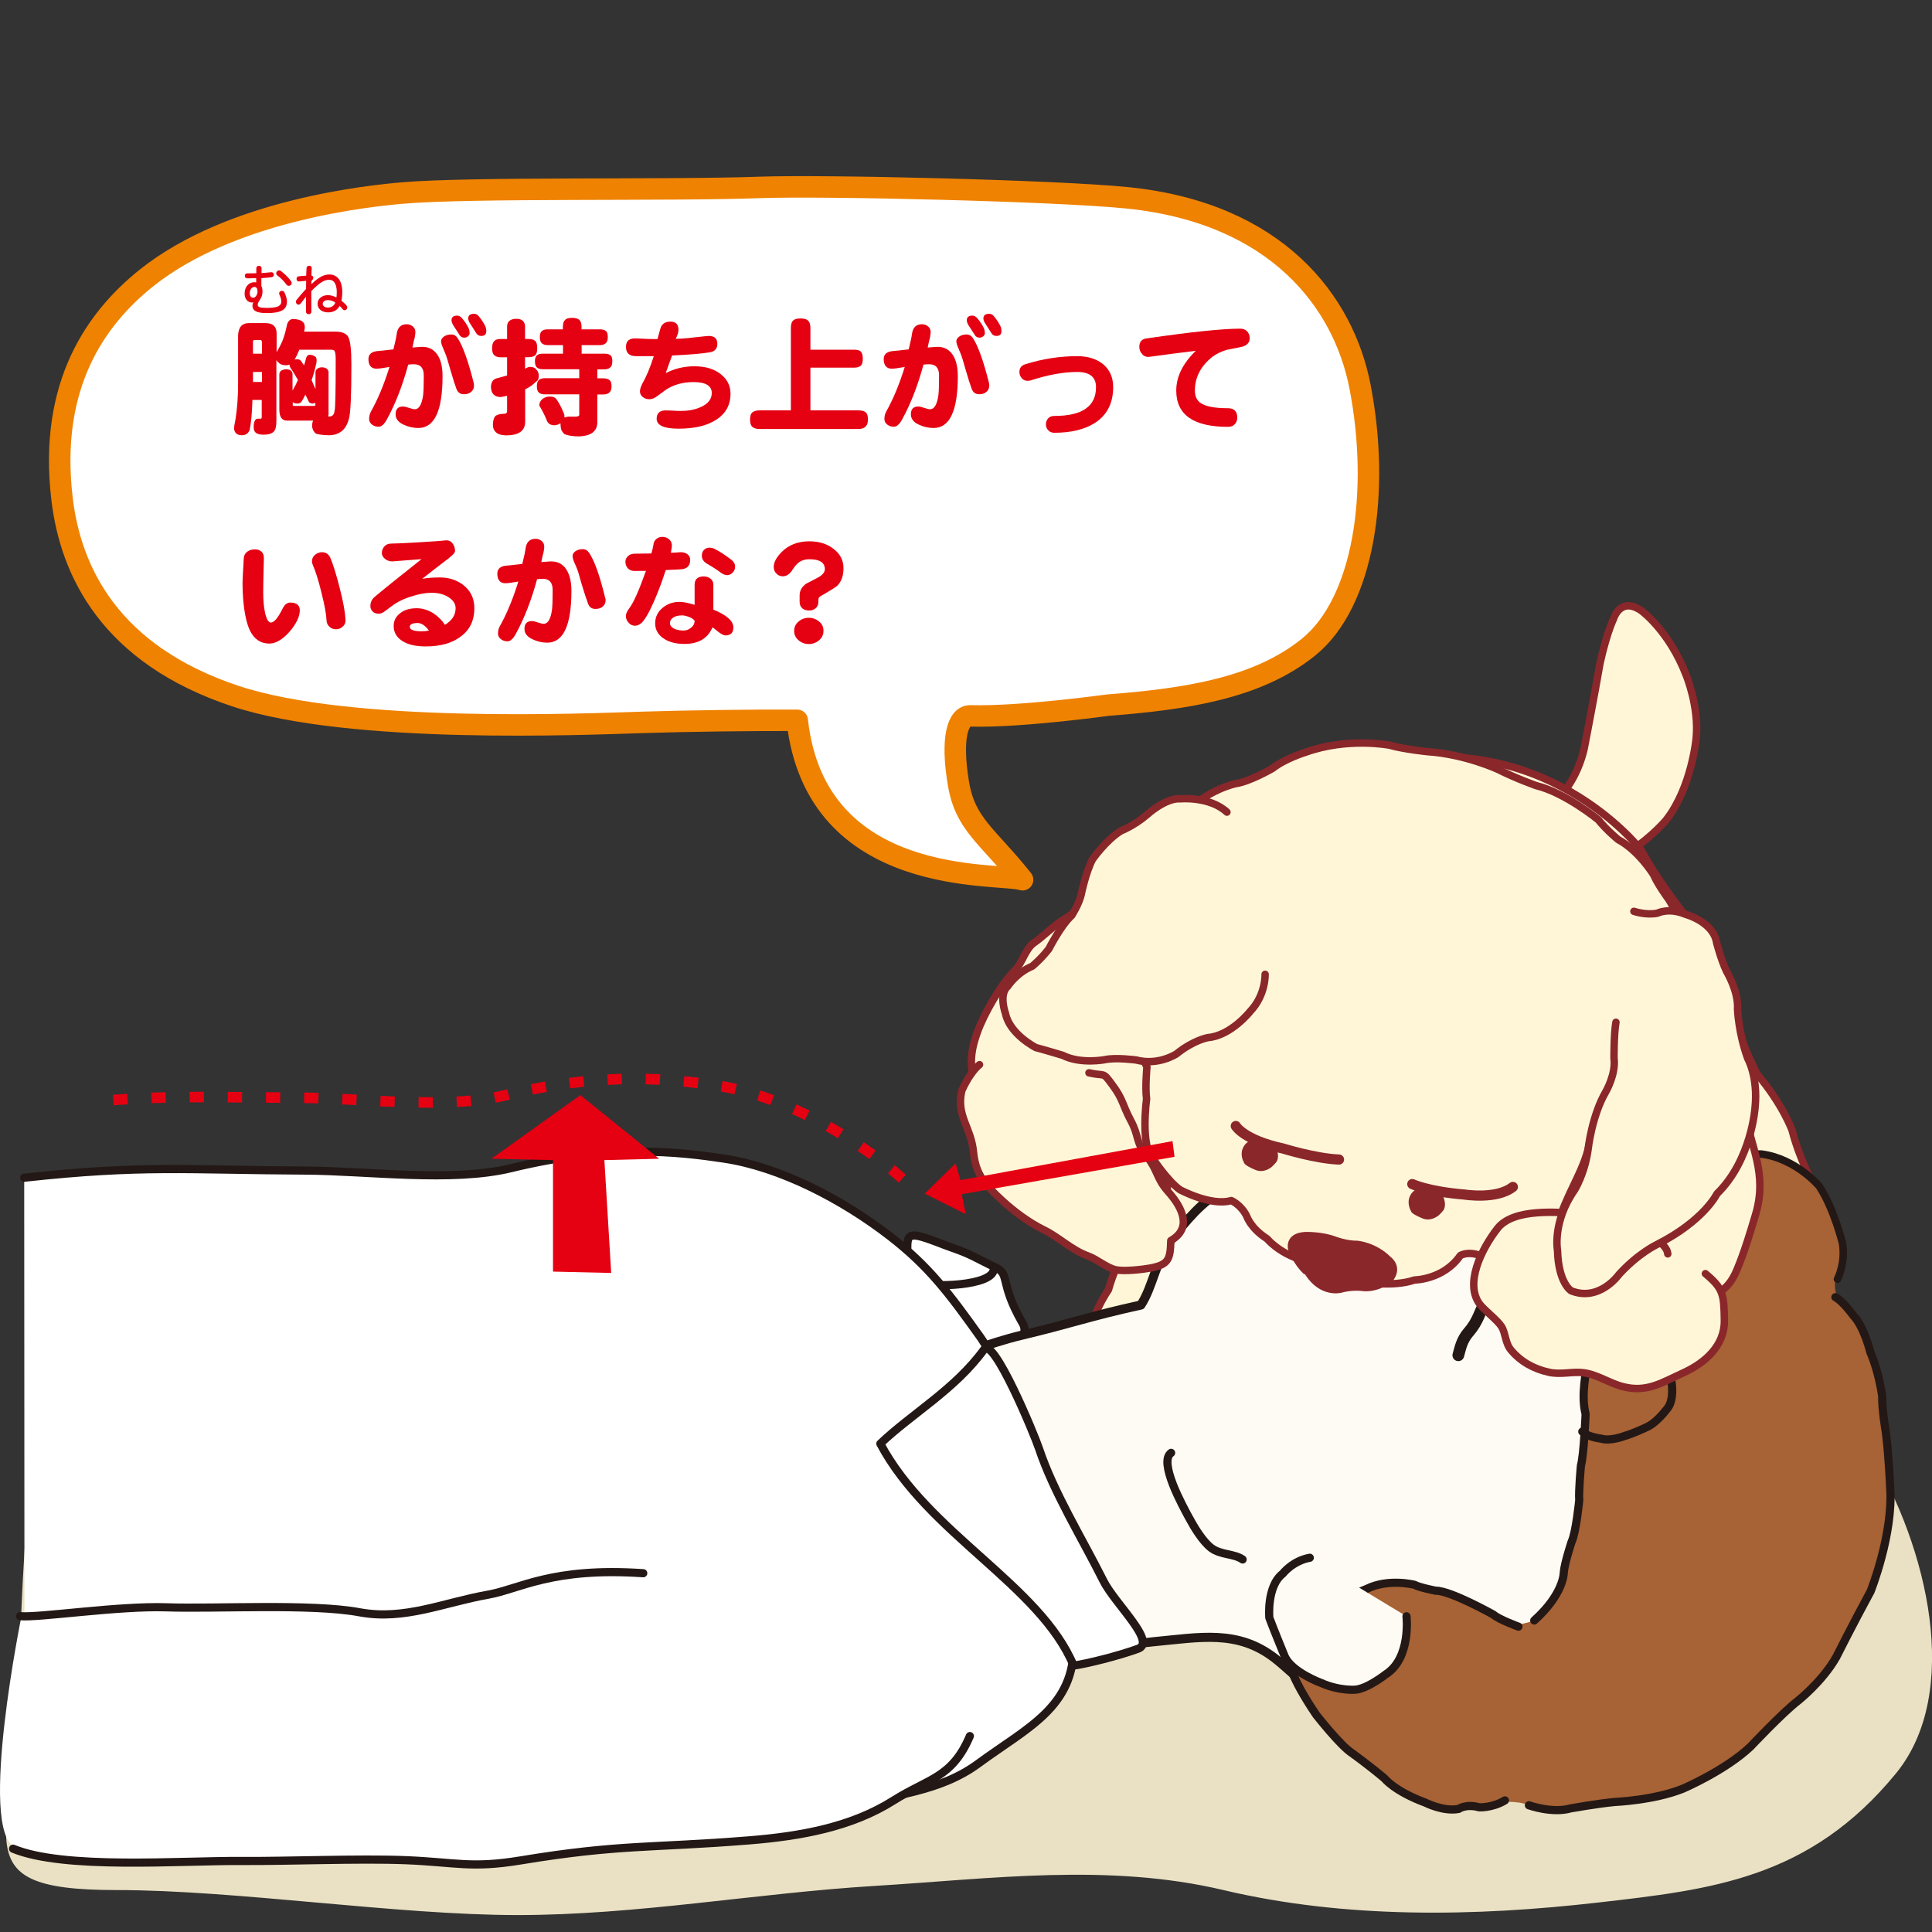 <?xml version="1.0" encoding="utf-8"?>
<!-- Generator: Adobe Illustrator 27.3.1, SVG Export Plug-In . SVG Version: 6.00 Build 0)  -->
<svg version="1.1" id="レイヤー_1" xmlns="http://www.w3.org/2000/svg" xmlns:xlink="http://www.w3.org/1999/xlink" x="0px"
	 y="0px" viewBox="0 0 170 170" style="enable-background:new 0 0 170 170;" xml:space="preserve">
<rect x="0" y="0" width="170" height="170" fill="#333333" stroke="none"/>
<style type="text/css">
	.st0{fill:#EAE1C4;}
	.st1{fill:#FFF6D7;stroke:#8A272B;stroke-width:0.655;stroke-linecap:round;stroke-linejoin:round;}
	.st2{fill:#FFFFFF;stroke:#231815;stroke-width:0.719;stroke-linecap:round;stroke-linejoin:round;}
	.st3{fill:none;stroke:#231815;stroke-width:0.719;stroke-linecap:round;stroke-linejoin:round;}
	.st4{fill:#FDFBF3;stroke:#231815;stroke-width:0.802;stroke-linecap:round;stroke-linejoin:round;}
	.st5{fill:none;stroke:#E50012;stroke-width:0.93;stroke-dasharray:1.26,2.099;}
	.st6{fill:#FFFFFF;stroke:#231815;stroke-width:0.715;stroke-linecap:round;stroke-linejoin:round;}
	.st7{fill:#FFFFFF;}
	.st8{fill:#A76235;}
	.st9{fill:none;stroke:#231815;stroke-width:0.659;stroke-linecap:round;stroke-linejoin:round;}
	.st10{fill:#FDFBF3;stroke:#231815;stroke-width:0.719;stroke-linecap:round;stroke-linejoin:round;}
	.st11{fill:none;stroke:#231815;stroke-width:1.034;stroke-linecap:round;stroke-linejoin:round;}
	.st12{fill:none;stroke:#231815;stroke-width:1.035;stroke-linecap:round;stroke-linejoin:round;}
	.st13{fill:#8A272B;stroke:#8A272B;stroke-width:0.655;stroke-linecap:round;stroke-linejoin:round;}
	.st14{fill:none;stroke:#8A272B;stroke-width:0.896;stroke-linecap:round;stroke-linejoin:round;}
	.st15{fill:#8A272B;stroke:#8A272B;stroke-width:0.448;stroke-linecap:round;stroke-linejoin:round;}
	.st16{fill:#E50012;}
	.st17{fill:#FFFFFF;stroke:#EF8200;stroke-width:1.889;stroke-linecap:round;stroke-linejoin:round;}
	.st18{fill:#E50012;stroke:#E50012;stroke-width:0.095;stroke-linecap:round;stroke-linejoin:round;}
</style>
<g>
	<path class="st0" d="M164.45,127.6c5.26,8.6,8.15,21.38,2.39,28.43c-7.62,9.32-16.31,10.24-26.24,11.38
		c-10.75,1.23-22.17,1.45-32.95-1.1c-10.14-2.4-20.45-0.99-30.62-0.37c-10.51,0.64-20.94,2.57-31.49,2.57
		c-10.61,0-24.74-2.2-35.28-2.2c-14.58,0-8.46-4.73-8.46-20.55c0-6.08,0.62-11.91,0.87-17.98c0.31-7.52-1.04-9.18,5.11-11.07
		c9.32-2.87,21.8,0.65,31.51,2.36c10.63,1.88,20.72,3.43,32.03,2.93c12.44-0.55,24.13-5.09,36.35-5.13
		c13.03-0.04,32.53-8.96,45.18-4.5C160.13,114.92,159.84,120.06,164.45,127.6z"/>
	<g>
		<path class="st1" d="M133.94,72.53c0,0,4.22-1.46,5.45-6.63c0,0,0.91-4.7,1.38-7.44c0,0,0.51-2.48,1.21-4.01
			c0,0,0.6-2.02,2.48-0.69c0,0,2.42,1.77,3.91,5.65c0,0,1.15,2.78,0.88,5.54c0,0-0.39,4.32-2.63,7.19c0,0-4.8,5.85-11.09,4.46"/>
		<path class="st1" d="M106.46,77.04c0,0-8.62,9.23-6.43,16.07c0,0,1.73,2.43,1.48,3.8c0,0,0.32,1.79,1.58,5.88
			c0,0-0.6,1.33-0.42,4.2c0,0-3.47,0.63-5.14,6.51c0,0-2,2.83-1.26,4.41c0,0-5.23,2.46,2.52,8.19c0,0,40.91,7.05,46.82,1.68
			c0,0,11.09-5.13,12.39-15.96c0,0,4.45-3.34,1.59-7.54c0,0-1.24-2.25-1.9-4.82c0,0-0.81-2.27-3.09-4.96c0,0-1.9-3.64-2.42-6.82
			c0,0-0.17-2.43-3.05-6.07c0,0-2.8-3.32-4.74-6.83c0,0-8.7-11.24-23.83-7.37C120.56,67.42,112.34,70.84,106.46,77.04z"/>
		<path class="st1" d="M103.61,74.86c-4.87-0.17-6.4,3.93-10.08,6.09c-0.7,0.41-1.84,1.54-2.52,1.99c-0.79,0.53-1.03,1.76-1.68,2.41
			c-1.28,1.29-2.75,3.83-3.36,5.56c-1.23,3.49-0.02,4.75,1.89,7.87c1.47,2.42,7.84,6.72,10.92,5.04c1.66-0.91,3.04-1.37,3.36-2.84
			c0.34-1.59,3.57-3.01,3.99-4.52"/>
		<path class="st2" d="M87.55,111.5c-1.57-0.74-2.05-1.12-3.74-1.7c-0.9-0.31-1.77-0.7-2.71-0.97c-1.41-0.4-1.25,0.26-1.27,1.56
			c-0.03,1.56,0.37,3.13,1.27,4.51c1.18,1.79,4.25,4.34,6.54,4.08c1.46-0.16,3.02-1.37,2.35-2.53
			C87.86,112.76,88.96,112.16,87.55,111.5z"/>
		<path class="st3" d="M80.83,112.87c1.15,0.43,6.48,0.3,6.61-1.16"/>
		<path class="st4" d="M70.09,125.78c5.38-2.84,14.24-6.97,19.8-8.29c4.26-1.01,6.02-1.68,10.5-2.66c1.06-1.61,1.37-4.11,2.66-5.74
			c1.21-1.52,2.84-3.57,4.62-4.34c1.81-0.79,3.03-1.83,4.9-2.62c2.24-0.95,4.84-0.86,7.32-0.63c4.57,0.43,9.03,1.53,13.29,2.8
			c4.2,1.26,8.89,2.7,12.81,4.55c2.72,1.29,4.27,3.19,4.82,6.15c1.06,5.72,0.74,11.68-0.06,17.43c-0.75,5.36-1.06,10.96-3.71,15.6
			c-0.53,0.93-0.53,2.12-1.4,2.81c-0.74,0.59-2.08,0.87-2.97,1.19c-2.27,0.82-4.49,1.76-6.96,2.13c-3.3,0.5-6.75-0.22-9.98-0.56
			c-2.3-0.23-4.48-0.12-6.4-1.44c-1.82-1.25-5.42-4.91-7.17-6.26c-3.28-2.53-6.6-1.82-10.67-1.44c-2.38,0.23-4.72,0.74-7.1,0.73
			c-3.05-0.01-5.69,1.21-8.68,1.93c-3.14,0.76-6.22,1.7-9.34,2.52c-1.84,0.48-3.74,0.57-5.61,0.91c-1.26,0.22-2.99,0.92-4.23,0.52"
			/>
		<path class="st2" d="M2.13,103.63c10.41-1.14,14.2-0.68,24.74-0.63c5.51,0.03,12.91,1.05,18.09-0.21
			c8.78-2.14,14.7-1.45,18.76-0.84c4.93,0.74,10.39,3.58,14.59,6.83c3.39,2.63,5.14,4.93,7.98,8.92c1.97,2.77,3.67,9.64,4.2,12.81
			c0.77,4.62,3.93,9.43,3.99,14.17c0.07,5.55-4.05,7.3-8.4,10.5c-3.47,2.55-7.58,2.73-11.86,3.88c-9.88,2.66-18.88,2.36-28.54,2.8
			c-9.18,0.41-17.87-1.45-27.18-2.62c-4.67-0.59-10.86-1.43-16.34-2.51"/>
		<path class="st5" d="M9.97,96.79c5.35-0.38,8.61-0.24,16.37-0.2c5.51,0.03,12.91,1.05,18.09-0.21c8.78-2.14,14.7-1.44,18.76-0.84
			c4.93,0.73,10.39,3.57,14.59,6.83c0.93,0.72,1.74,1.43,2.48,2.14"/>
		<path class="st6" d="M94.47,146.56c-2.95-7.08-12.82-11.62-17.01-19.53c2.78-2.65,6.57-4.77,9.13-8.29
			c0.84-1.15,4.41,7.45,4.83,8.71c1.3,3.89,3.82,7.95,5.67,11.65c1.02,2.03,4.72,5.39,3.04,5.98
			C98.36,145.72,95.66,146.39,94.47,146.56z"/>
		<g>
			<g>
				<g>
					<path class="st7" d="M56.75,138.27c-8.06-0.54-10.89,1.4-13.66,1.89c-3.88,0.68-7.34,2.29-11.29,1.55
						c-4.21-0.78-12.71-0.28-17.02-0.44c-4.22-0.15-11.28,0.93-12.86,0.78c0,0-3.87,18.91-0.62,20.46
						c4.39,2.09,14.65,1.04,20.15,1.08c4.01,0.02,10.25-0.24,14.38-0.07c4.47,0.18,5.76,0.74,10.14,0.02
						c8.72-1.44,11.46-1.06,20.06-1.76c4.53-0.37,9.03-1.17,12.74-3.52c3.07-1.95,5.14-1.97,6.72-5.67"/>
				</g>
			</g>
		</g>
		<g>
			<g>
				<g>
					<path class="st2" d="M1.77,142.21c1.59,0.16,8.65-0.92,12.86-0.78c4.31,0.15,12.81-0.35,17.02,0.44
						c3.95,0.73,7.41-0.87,11.29-1.55c2.77-0.49,5.6-2.44,13.66-1.89"/>
					<path class="st2" d="M85.34,152.76c-1.57,3.7-3.64,3.72-6.72,5.67c-3.71,2.35-8.22,3.15-12.74,3.51
						c-8.6,0.69-11.34,0.32-20.06,1.76c-4.38,0.72-5.67,0.16-10.14-0.02c-4.13-0.16-10.37,0.1-14.38,0.07
						c-5.5-0.04-15.65,0.78-20.15-1.08"/>
				</g>
			</g>
		</g>
		<path class="st8" d="M165.78,124.98c0,0-0.43-7.76-4.03-10.63c0,0-0.69-1.27,0.06-2.43c0,0,1.26-6.98-4.98-9.85
			c0,0-5.8-3.08-6.57,5.53c0,0-1.96,5.25-0.37,7.73c0.22,0.34-0.71,0.02-1.83-1.19c0,0-4.72-3.3-6.99,1.46c0,0-1.91,3.6-1.54,9.13
			c0,0-0.38,8.43-1.19,10.87c0,0-0.84,5.68-3.36,6.98c0,0-1.73,0.7-2.46,0.19c0,0-9.89-7.16-16.59-0.39c0,0-1.46,2.23-2.51,2.8
			c0,0,1.34,4.6,3.64,7.2c1.9,2.15,4.51,3.61,4.83,4.23c0,0,3.54,3.2,7.55,2.31c0,0,1.52,0.52,2.88-0.35c0,0,1.63-0.18,2.66,0.52
			c0,0,2.9,0.49,5.62-0.29c2.28-0.66,5,0.32,10.27-2.92c0,0,4.13-2.56,6.18-5.13c1.93-2.42,3.77-2.49,5.41-6.83
			c0,0,3.35-5.4,3.8-10.03C166.24,133.87,166.4,127.01,165.78,124.98z"/>
		<path class="st3" d="M134.53,158.85c0,0,2.05,0.74,3.68,0.27c0,0,2.37-0.42,3.86-0.56c0,0,3.46-0.14,6.01-1.17
			c0,0,3.68-1.57,5.94-3.69c0,0,2.78-2.96,4.18-4.04c0,0,2.14-1.68,3.37-3.84c0,0,1.41-2.81,3.03-5.8c0,0,2.01-5.03,1.72-9.14
			c0,0-0.12-2.85-0.38-4.84c0,0-0.36-2.09-0.32-3.18c0,0-0.28-2.13-1.04-3.86c0,0-0.56-2.28-1.49-3.23c0,0-0.94-1.3-1.59-1.63"/>
		<path class="st9" d="M161.68,112.56c0,0,0.74-1.42,0.44-3.17c0,0-0.75-3.07-2.05-5.02c0,0-2.01-2.41-5.05-2.82
			c0,0-2.24-0.15-3.26,1.29c0,0-1.4,2.39-1.32,3.85c0,0-0.55,2.29-0.7,2.74c0,0-0.53,1.31-0.59,3.51c0,0,0.01,1.37,0.81,2.75"/>
		<path class="st3" d="M149.56,115.88c0,0-0.59-1.45-2.41-2.22c0,0-2.72-1.24-4.13-0.25c0,0-1.49,0.92-2,2.55
			c0,0-1.32,2.86-1.38,4.34c0,0-0.57,2.44-0.12,4.12c0,0-0.14,3.53-0.41,4.53c0,0-0.21,2.2-0.15,3.06c0,0-0.28,2.83-0.67,3.65
			c0,0-0.61,1.82-0.69,2.7c0,0,0.04,1.86-2.6,4.23"/>
		<path class="st3" d="M133.61,143.13c0,0-1.73-0.63-2.19-1.05c0,0-3.81-2.14-5.09-2.11c0,0-1.48-0.29-1.86-0.52
			c0,0-2.3-0.59-4.21,0.36c0,0-1.62,0.64-2.53,1.31"/>
		<path class="st3" d="M113.36,146.03c0,0,0.08,1.35,2.45,4.85c0,0,2.13,2.73,3.17,3.39c0,0,1.58,1.14,2.85,2.22
			c0,0,0.87,1.12,3.6,2.13c0,0,1.58,0.81,2.92,0.55c0,0,0.63-0.47,1.81-0.14c0,0,1.15,0.06,2.26-0.61"/>
		<path class="st10" d="M123.76,142.22c0,0,0.43,3.69-1.84,5.12c0,0-1.61,1.27-2.68,1.34c0,0-1.4,0.12-3.03-0.61
			c0,0-2.53-0.93-3.16-2.31c0,0-1.01-2.46-1.36-3.41c0,0-0.25-2.77,1.18-3.88c0,0,0.87-1.13,2.38-1.4"/>
		<path class="st3" d="M144.91,117.72c0,0,1.37,1.11,1.54,2.02c0,0,0.33,1.01,0.61,1.75c0,0,0.36,1.76-0.45,2.57
			c0,0-0.88,1.18-1.77,1.54c0,0-1.04,0.51-1.91,0.76c0,0-1.22,0.48-2.04,0.23c0,0-1.21-0.14-1.66-0.62"/>
		<path class="st11" d="M128.32,119.25c0.17-0.57,0.27-1.3,0.91-2.04c0.88-1,0.98-1.87,1.42-2.51"/>
		<path class="st12" d="M130.43,108.41c0.13-0.42,0.19-0.97,0.72-1.5c0.74-0.72,0.79-1.37,1.14-1.83"/>
		<path class="st10" d="M103.05,127.84c-1.14,0.79,1.03,4.7,1.57,5.7c0.44,0.82,1.19,2.08,1.96,2.67c0.84,0.63,2,0.48,2.76,1.01"/>
		<g>
			<path class="st1" d="M145.42,99.33c0,0,3.17-4.14,3.28-8.54c0,0-0.04-1.14,0.38-3.14c0,0,0.47-4.07-2.24-8.5
				c0,0-0.97-1.31-1.34-2.18c0,0-1.29-2.11-3.11-3.09c0,0-0.97-0.78-1.76-1.75c0,0-2.9-2.38-5.45-3c0,0-1.72-0.6-3.33-1.41
				c0,0-2.89-1.36-6.25-1.58c0,0-2.07-0.21-3.34-0.57c0,0-3.69-0.72-7.43,0.64c0,0-1.74,0.53-2.85,1.4c0,0-2.02,1.18-3.29,1.35
				c0,0-2.45,0.54-4.27,2.49c0,0-3.09,3.44-4.07,8.28c0,0-1.29,5.01-0.64,8.7c0,0,0.41,1.77,0.38,2.67c0,0,0.3,1.79,0.83,2.78
				c0,0-0.17,1.81-0.03,2.82c0,0-0.59,4.28,0.63,5.36c0,0,1.26,1.89,2.31,2.63c0,0,2.73,1.47,4.51,0.95c0,0,0.85,0.35,1.36,1.37
				c0,0,0.32,1.05,1.79,1.99c0,0,1.01,1.24,3.05,1.86c0,0,1.6,1.3,5.28,1.92c0,0,2.68,0.52,4.64-0.15c0,0,2.56-0.02,4.03-2.15
				c0,0,0.84-0.56,2.36,0.26c0,0,1.15,0.53,3.07-0.28c0,0,1.25-0.4,1.99-0.28c0,0,3.18-0.25,4.82-2.78c0,0,1.63-1.2,2.61-3.13
				C143.33,104.25,144.4,101.45,145.42,99.33z"/>
			<path class="st13" d="M113.67,109.89c0,0-0.33-1.06,1.14-1.16c0,0,1.34-0.07,2.6,0.38c0,0,1.01,0.4,2.03,0.39
				c0,0,1.49,0.13,2.69,1.33c0,0,1.03,0.7,0.08,1.78c0,0-1.16,0.87-2.45,0.65c0,0-0.87-0.09-1.8,0.17c0,0-1.6,0.44-2.81-1.41
				C115.16,112.03,114.25,111.41,113.67,109.89z"/>
		</g>
		<path class="st14" d="M108.74,99.08c0,0,0.71,1.24,4.16,1.98c0,0,2.86,0.89,4.92,0.97"/>
		<path class="st14" d="M124.27,104.19c0,0,1.39,0.66,4.59,0.92c0,0,2.83,0.46,4.26-0.67"/>
		<path class="st15" d="M109.48,101.48c0,0,0-0.71,0.76-0.96c0,0,1.23-0.28,1.68,0.28c0,0,0.49,0.69,0.24,1.27
			c0,0-0.32,0.43-0.58,0.56c0,0-0.5,0.33-0.99,0.12c0,0-0.7-0.27-0.9-0.49C109.69,102.27,109.46,101.91,109.48,101.48z"/>
		<path class="st15" d="M124.17,105.73c0,0,0-0.72,0.76-0.96c0,0,1.22-0.28,1.68,0.29c0,0,0.49,0.69,0.24,1.27
			c0,0-0.32,0.43-0.58,0.56c0,0-0.5,0.33-0.99,0.12c0,0-0.7-0.27-0.9-0.48C124.38,106.52,124.15,106.15,124.17,105.73z"/>
		<path class="st1" d="M153.47,97.64c0.61,3.37,2.08,5.63,1,9.25c-0.46,1.55-0.99,3.31-1.63,4.83c-0.89,2.14-1.96,2.06-3.78,3.2
			c-1.63,1.02-2.37,2.62-4.41,2.68c-1.64,0.04-3.1-0.86-4.4-1.73c-3.02-2.02-4.04-4.5-3.15-8.13c0.59-2.43,2.23-4.61,2.72-6.95"/>
		<path class="st1" d="M146.75,110.33c-0.15-1.72-5.73-3.36-7.53-3.51c-2.11-0.17-6.05-0.54-7.46,1.28
			c-1.46,1.89-2.88,4.86-1.56,6.65c0.4,0.53,1.55,1.4,1.91,1.96c0.38,0.59,0.32,1.46,0.85,2.09c0.84,1,1.97,1.65,3.34,1.95
			c1.05,0.23,2.06-0.09,3.05,0.04c1.25,0.17,2.27,0.93,3.48,1.23c2.08,0.53,3.4-0.36,5.3-1.23c1.98-0.9,3.63-2.44,3.6-4.6
			c-0.04-2.3-0.08-2.79-1.67-4.12"/>
		<path class="st1" d="M143.77,80.19c0,0,1.09,0.37,2.08,0.16c0,0,1-0.52,2.48,0.11c0,0,2.44,0.65,2.72,2.5c0,0,0.4,1.54,0.88,2.53
			c0,0,1.06,1.75,0.96,3.32c0,0,0.08,2.11,0.9,4.34c0,0,0.92,1.61,0.64,4.32c0,0-0.31,4.61-3.35,7.57c0,0-1.13,2.37-5.31,4.48
			c0,0-1.63,0.77-3.32,2.63c0,0-1.71,2.42-4.2,1.43c0,0-1.12-0.67-1.2-3.54c0,0-0.48-2.5,1.5-5.33c0,0,0.89-1.41,1.19-3.57
			c0,0,0.32-2.96,1.56-5.08c0,0,0.91-1.56,0.72-2.95c0,0-0.01-2.19,0.17-3.16"/>
		<path class="st1" d="M95.82,94.4c1.49,0.34,1.15-0.17,2.05,1.05c0.98,1.31,0.87,1.73,1.64,3.17c0.76,1.41,0.35,1.78,1.43,3.18
			c0.98,1.27,0.79,1.87,1.85,3.06c1.34,1.5,2.07,3.25,0.23,4.3c-0.04,1.65-0.2,2.11-1.76,2.41c-0.74,0.14-2.3,0.31-3.04,0.17
			c-0.79-0.15-1.7-0.95-2.49-1.23c-1.45-0.52-2.53-1.64-3.91-2.31c-1.28-0.63-2.56-1.58-3.61-2.54c-1.52-1.41-2.35-2.28-2.55-4.28
			c-0.21-2.22-1.54-3.18-1.03-5.41c0.47-1.08,1.14-1.97,1.56-2.29"/>
		<path class="st1" d="M111.32,85.73c0,0,0.07,1.82-1.32,3.27c0,0-1.67,2.12-3.7,2.3c0,0-1.23,0.19-2.79,1.44
			c0,0-1.59,1.05-3.54,0.53c0,0-1.81-0.24-2.74-0.03c0,0-2.14,0.42-3.72-0.38c0,0-1.8-0.54-2.36-0.68c0,0-2.29-1.16-2.67-2.98
			c0,0-0.63-1.69,0.19-2.41c0,0,0.75-1.18,2.16-1.77c0,0,0.76-0.62,1.46-1.52c0,0,1.06-2.09,2.01-2.94c0,0,0.65-1.01,0.84-1.86
			c0,0,0.39-1.93,0.99-3.08c0,0,1.17-1.69,2.52-2.52c0,0,1.12-0.43,2.25-1.39c0,0,1.65-1.52,2.96-1.42c0,0,2.57-0.24,4.1,1.17"/>
		<polygon class="st16" points="103.35,101.79 84.63,105.08 84.97,106.83 81.37,105.03 84.08,102.37 84.52,103.84 103.17,100.41 		
			"/>
		<polygon class="st16" points="51.07,96.36 43.24,101.96 48.66,102.08 48.66,111.89 53.78,112.01 53.18,102.08 58,101.96 		"/>
	</g>
</g>
<path class="st17" d="M97.46,62.05c6.77-0.53,13.13-1.44,17.67-5.1c4.88-3.93,6.34-13.67,4.54-22.94
	c-1.45-7.45-7.32-15.26-20.44-16.6c-6.3-0.64-26.69-1.12-32.36-0.92c-7.96,0.29-25.27-0.03-31.4,0.49
	c-2.66,0.23-15.01,1.41-22.61,7.5c-4.34,3.49-8.6,9.3-7.4,19.42c0.76,6.4,4.23,13.69,15.25,17.35c10.16,3.37,30.75,2.47,35.91,2.31
	c3.69-0.12,9.76-0.2,13.53-0.18c1.64,14.92,17.84,13.35,19.83,14.03c-3.13-3.93-5.04-4.85-5.65-8.49c-0.66-3.99-0.06-5.96,1.07-5.93
	C89.7,63.12,97.46,62.05,97.46,62.05z"/>
<g>
	<path class="st16" d="M21.91,28.43h1.46c0.65,0,0.97,0.31,0.97,0.93V31c0.27-0.48,0.46-0.85,0.56-1.13
		c0.12-0.32,0.25-0.78,0.37-1.36c0.11-0.29,0.28-0.44,0.53-0.44c0.25,0,0.48,0.05,0.68,0.14c0.23,0.12,0.34,0.31,0.34,0.58
		c0,0.11-0.02,0.24-0.06,0.37c0,0.01,0,0.01,0,0.02h2.75c0.57,0,0.95,0.15,1.13,0.46c0.19,0.36,0.28,1.16,0.28,2.43
		c0,2.67-0.07,4.27-0.22,4.79c-0.14,0.52-0.37,0.9-0.69,1.12c-0.29,0.21-0.65,0.32-1.09,0.32c-0.55-0.02-0.92-0.07-1.11-0.14
		c-0.23-0.18-0.35-0.43-0.35-0.75c0.01-0.16,0.04-0.29,0.1-0.4h-2.31c-0.45,0-0.67-0.33-0.67-0.97v-3.11c0-0.14,0.07-0.26,0.22-0.35
		c0.14-0.06,0.26-0.09,0.36-0.09c0.14,0,0.27,0.03,0.4,0.09c0.12,0.09,0.18,0.21,0.18,0.35v1.44c0.17-0.29,0.33-0.6,0.48-0.93
		c-0.18-0.32-0.37-0.63-0.56-0.93c-0.13-0.17-0.19-0.31-0.19-0.42c0-0.01,0-0.02,0-0.02c-0.09,0.05-0.19,0.07-0.31,0.07
		c-0.3,0-0.53-0.09-0.67-0.26c-0.08-0.05-0.13-0.12-0.17-0.2v5.34c0,0.48-0.07,0.79-0.22,0.95c-0.19,0.19-0.49,0.28-0.9,0.28
		c-0.32,0-0.55-0.06-0.69-0.17c-0.13-0.1-0.19-0.28-0.19-0.53c0-0.26,0.05-0.46,0.14-0.59c0.05-0.08,0.14-0.12,0.26-0.12h0.23
		c0.05,0,0.08-0.05,0.08-0.14v-1.51h-0.82c-0.03,1.13-0.11,2-0.24,2.62c-0.11,0.32-0.34,0.49-0.71,0.49
		c-0.41-0.02-0.63-0.21-0.66-0.58c0-0.19,0.04-0.44,0.11-0.75c0.16-0.97,0.24-2.04,0.24-3.23v-4.22
		C20.98,28.79,21.29,28.43,21.91,28.43z M22.26,31.12h0.79v-0.97c0-0.15-0.04-0.23-0.12-0.23h-0.53c-0.09,0-0.14,0.05-0.14,0.14
		V31.12z M22.26,33.61h0.79v-0.88h-0.79V33.61z M25.76,35.38v0.26c0,0.05,0.03,0.08,0.09,0.08h1.72c0.12,0,0.18-0.03,0.18-0.08
		v-0.19c-0.08,0.03-0.15,0.05-0.23,0.06c-0.2,0-0.34-0.09-0.4-0.27c-0.08-0.18-0.17-0.35-0.25-0.52c-0.1,0.21-0.21,0.42-0.33,0.61
		c-0.08,0.12-0.21,0.18-0.4,0.18C25.99,35.51,25.86,35.47,25.76,35.38z M27.76,34.24v-1.47c0-0.14,0.06-0.26,0.18-0.34
		c0.12-0.08,0.25-0.11,0.39-0.11c0.13,0,0.26,0.03,0.39,0.1c0.13,0.09,0.19,0.21,0.19,0.35v3.67c0,0.08-0.01,0.15-0.03,0.21h0.08
		c0.29,0,0.45-0.17,0.48-0.51c0.07-0.18,0.1-1.69,0.1-4.53c0-0.39-0.04-0.65-0.12-0.76c-0.05-0.05-0.16-0.08-0.32-0.08h-2.74
		c-0.01,0-0.02,0-0.02,0c-0.14,0.35-0.28,0.64-0.42,0.87c0.07-0.02,0.14-0.03,0.21-0.03c0.2,0,0.33,0.07,0.4,0.22
		c0.08,0.11,0.15,0.21,0.22,0.33c0.07-0.2,0.13-0.42,0.18-0.63c0.05-0.2,0.16-0.31,0.32-0.31c0.17,0,0.31,0.04,0.42,0.12
		c0.13,0.05,0.19,0.17,0.19,0.36c0,0.12-0.01,0.24-0.05,0.35c-0.1,0.48-0.23,0.95-0.39,1.39C27.52,33.7,27.64,33.96,27.76,34.24z"/>
	<path class="st16" d="M38.94,33.1c0,3.04-0.71,4.56-2.13,4.56c-0.45,0-0.88-0.1-1.29-0.29c-0.48-0.22-0.71-0.52-0.71-0.92
		c0-0.45,0.22-0.68,0.65-0.68c0.12,0,0.3,0.04,0.53,0.12c0.23,0.08,0.4,0.12,0.51,0.12c0.37,0,0.61-0.41,0.73-1.22
		c0.04-0.33,0.06-0.91,0.06-1.75c0-0.66-0.29-0.99-0.87-0.99c-0.12,0-0.29,0.01-0.5,0.03c-0.51,1.88-1.14,3.48-1.87,4.81
		c-0.24,0.44-0.48,0.66-0.73,0.66c-0.24,0-0.44-0.07-0.6-0.2c-0.16-0.13-0.24-0.29-0.24-0.48c0-0.23,0.05-0.44,0.15-0.64
		c0.61-1.08,1.16-2.39,1.64-3.94c-0.55,0.1-0.93,0.15-1.13,0.15c-0.16,0-0.28-0.03-0.37-0.08c-0.23-0.12-0.35-0.38-0.35-0.77
		c0-0.39,0.24-0.62,0.71-0.69c0.31-0.02,0.8-0.08,1.49-0.16c0.17-0.68,0.26-1.14,0.29-1.38c0.08-0.55,0.37-0.83,0.88-0.83
		c0.21,0,0.39,0.07,0.54,0.2c0.15,0.13,0.22,0.29,0.22,0.5c0,0.11-0.02,0.26-0.06,0.48c-0.05,0.14-0.11,0.43-0.2,0.87l0.63-0.05
		c0.09-0.01,0.17-0.01,0.25-0.01c0.47,0,0.85,0.16,1.16,0.49C38.74,31.46,38.94,32.16,38.94,33.1z M41.71,33.9
		c0,0.26-0.09,0.45-0.26,0.59c-0.17,0.14-0.38,0.2-0.62,0.2c-0.33,0-0.54-0.15-0.66-0.45c-0.14-0.37-0.32-0.94-0.54-1.7
		c-0.2-0.73-0.35-1.2-0.43-1.39c-0.08-0.18-0.15-0.37-0.23-0.56c-0.11-0.24-0.16-0.43-0.16-0.56c0-0.16,0.09-0.3,0.26-0.42
		c0.17-0.12,0.39-0.18,0.66-0.18c0.21,0,0.39,0.1,0.53,0.31c0.46,0.69,0.93,2,1.42,3.94C41.7,33.78,41.71,33.85,41.71,33.9z
		 M41.32,29.32c0,0.11-0.05,0.2-0.15,0.28c-0.1,0.08-0.2,0.11-0.31,0.11c-0.2,0-0.34-0.08-0.43-0.24c-0.1-0.16-0.27-0.42-0.51-0.79
		c-0.13-0.2-0.19-0.36-0.19-0.5c0-0.27,0.17-0.41,0.5-0.41c0.15,0,0.29,0.08,0.43,0.24c0.24,0.28,0.43,0.57,0.58,0.88
		C41.3,29.02,41.32,29.16,41.32,29.32z M42.79,29.15c0,0.27-0.15,0.41-0.45,0.41c-0.19,0-0.33-0.08-0.43-0.24
		c-0.1-0.16-0.27-0.43-0.51-0.8c-0.14-0.2-0.2-0.36-0.2-0.5c0-0.27,0.17-0.41,0.52-0.41c0.16,0,0.3,0.08,0.42,0.23
		c0.24,0.29,0.43,0.59,0.58,0.9C42.76,28.85,42.79,28.99,42.79,29.15z"/>
	<path class="st16" d="M44.04,29.83h0.58v-1.11c0.01-0.43,0.27-0.65,0.79-0.67c0.51,0,0.77,0.22,0.79,0.67v1.11h0.32
		c0.25,0,0.43,0.05,0.56,0.16c0.13,0.1,0.19,0.31,0.19,0.64c0,0.26-0.04,0.45-0.11,0.56c-0.13,0.16-0.34,0.24-0.64,0.24h-0.32v1.01
		c0.04-0.01,0.07-0.03,0.1-0.05c0.11-0.06,0.21-0.1,0.31-0.11c0.27,0,0.46,0.07,0.56,0.22c0.16,0.14,0.24,0.34,0.24,0.58
		c0,0.25-0.09,0.43-0.27,0.53c-0.24,0.25-0.55,0.46-0.93,0.65v2.85c0,0.8-0.56,1.2-1.68,1.2c-0.43-0.01-0.73-0.11-0.9-0.28
		c-0.17-0.15-0.26-0.37-0.26-0.65c0-0.35,0.08-0.61,0.23-0.79c0.2-0.12,0.45-0.18,0.75-0.18c0.18,0,0.27-0.08,0.27-0.23v-1.35
		c-0.19,0.04-0.38,0.08-0.58,0.11c-0.54-0.02-0.82-0.31-0.84-0.88c0.01-0.46,0.2-0.72,0.58-0.79c0.29-0.08,0.57-0.15,0.84-0.23v-1.6
		h-0.58c-0.23,0-0.41-0.06-0.54-0.18c-0.14-0.11-0.2-0.31-0.2-0.61c0-0.32,0.07-0.53,0.2-0.65C43.61,29.88,43.79,29.83,44.04,29.83z
		 M48.2,28.98h1.33v-0.22c0-0.28,0.06-0.48,0.19-0.61c0.11-0.12,0.31-0.18,0.61-0.18c0.32,0,0.53,0.06,0.65,0.18
		c0.13,0.12,0.19,0.32,0.19,0.61v0.22h1.6c0.26,0,0.44,0.05,0.56,0.16c0.1,0.08,0.15,0.25,0.15,0.51c0,0.22-0.04,0.38-0.12,0.49
		c-0.13,0.15-0.32,0.23-0.58,0.23h-1.6v0.75h1.99c0.26,0,0.44,0.05,0.56,0.15c0.1,0.08,0.15,0.26,0.15,0.52
		c0,0.21-0.04,0.37-0.12,0.48c-0.12,0.15-0.31,0.23-0.58,0.23h-0.62v0.79h0.53c0.26,0,0.44,0.06,0.56,0.17
		c0.11,0.09,0.16,0.27,0.16,0.54c0,0.22-0.05,0.38-0.14,0.49c-0.12,0.14-0.31,0.22-0.58,0.22h-0.53v2.44c0,0.79-0.53,1.2-1.59,1.25
		c-0.26,0-0.51-0.02-0.73-0.05c-0.21-0.03-0.4-0.08-0.57-0.15c-0.11-0.1-0.19-0.21-0.26-0.33c-0.06-0.17-0.09-0.38-0.09-0.63
		c-0.17,0.11-0.34,0.17-0.53,0.18c-0.36,0-0.6-0.16-0.7-0.49c-0.17-0.41-0.36-0.78-0.56-1.12c-0.05-0.06-0.07-0.11-0.07-0.16
		c0-0.22,0.1-0.41,0.31-0.57c0.19-0.13,0.4-0.19,0.62-0.19c0.3,0,0.51,0.1,0.62,0.31c0.2,0.28,0.39,0.66,0.59,1.13
		c0.04,0.11,0.06,0.19,0.07,0.25c0,0.05,0,0.1-0.01,0.15c0.11-0.03,0.21-0.05,0.33-0.07h0.66c0.21,0,0.32-0.06,0.32-0.17V34.7h-3.02
		c-0.23,0-0.42-0.05-0.54-0.16c-0.11-0.1-0.17-0.28-0.17-0.54c0-0.27,0.06-0.46,0.17-0.56c0.11-0.11,0.29-0.16,0.54-0.16h3.02v-0.79
		h-3.2c-0.23,0-0.41-0.05-0.53-0.16c-0.11-0.1-0.17-0.28-0.17-0.54c0-0.26,0.06-0.43,0.17-0.52c0.11-0.1,0.29-0.15,0.53-0.15h1.77
		v-0.75H48.2c-0.23,0-0.41-0.06-0.53-0.17c-0.11-0.1-0.17-0.28-0.17-0.54c0-0.26,0.06-0.43,0.17-0.52
		C47.79,29.03,47.96,28.98,48.2,28.98z"/>
	<path class="st16" d="M64.28,34.65c0,0.98-0.42,1.75-1.27,2.29c-0.8,0.52-1.9,0.78-3.3,0.78c-1.28,0-1.93-0.29-1.93-0.87
		c0-0.49,0.27-0.74,0.82-0.74c0.06,0,0.24,0.01,0.53,0.02c0.29,0.02,0.55,0.03,0.76,0.03c0.64,0,1.21-0.1,1.7-0.31
		c0.7-0.29,1.04-0.72,1.04-1.27c0-0.64-0.54-0.96-1.61-0.96c-0.94,0-1.76,0.23-2.45,0.69c-0.23,0.17-0.45,0.34-0.68,0.5
		c-0.26,0.21-0.51,0.32-0.74,0.32c-0.24,0-0.44-0.07-0.6-0.2c-0.16-0.14-0.24-0.3-0.24-0.5c0-0.17,0.07-0.4,0.22-0.69
		c0.33-0.57,0.67-1.37,1-2.4c0.09,0-0.43,0-1.55,0c-0.6,0-0.9-0.27-0.9-0.82c0-0.54,0.32-0.79,0.96-0.74
		c0.69,0.04,1.29,0.06,1.81,0.06c0.02-0.07,0.1-0.38,0.26-0.93c0.12-0.41,0.42-0.61,0.88-0.61c0.48,0,0.71,0.24,0.71,0.73
		c0,0.2-0.08,0.46-0.24,0.78c0.41,0,0.97-0.04,1.7-0.13c0.73-0.08,1.13-0.12,1.2-0.12c0.51,0,0.76,0.23,0.76,0.7
		c0,0.42-0.22,0.66-0.65,0.74c-0.66,0.11-1.77,0.21-3.33,0.28c-0.11,0.29-0.3,0.8-0.56,1.55c0.79-0.4,1.62-0.6,2.52-0.6
		c0.97,0,1.73,0.23,2.3,0.68C64,33.37,64.28,33.95,64.28,34.65z"/>
	<path class="st16" d="M70.43,28.02c0.34,0,0.57,0.07,0.68,0.2c0.14,0.13,0.2,0.34,0.2,0.65v1.9h3.85c0.29,0,0.49,0.06,0.59,0.17
		c0.11,0.12,0.17,0.33,0.17,0.62c0,0.26-0.05,0.46-0.14,0.58c-0.12,0.14-0.33,0.21-0.62,0.21h-3.85v3.76h4.22
		c0.3,0,0.52,0.06,0.66,0.18c0.12,0.11,0.18,0.31,0.18,0.62c0,0.26-0.05,0.45-0.16,0.57c-0.14,0.18-0.37,0.27-0.68,0.27h-8.68
		c-0.28,0-0.5-0.06-0.65-0.19c-0.14-0.12-0.2-0.34-0.2-0.65c0-0.31,0.07-0.52,0.2-0.62c0.14-0.12,0.35-0.18,0.65-0.18h2.74v-7.25
		c0-0.3,0.06-0.52,0.19-0.65C69.89,28.09,70.11,28.02,70.43,28.02z"/>
	<path class="st16" d="M84.28,33.1c0,3.04-0.71,4.56-2.13,4.56c-0.45,0-0.88-0.1-1.29-0.29c-0.48-0.22-0.71-0.52-0.71-0.92
		c0-0.45,0.22-0.68,0.65-0.68c0.12,0,0.3,0.04,0.53,0.12c0.23,0.08,0.4,0.12,0.51,0.12c0.37,0,0.61-0.41,0.73-1.22
		c0.04-0.33,0.06-0.91,0.06-1.75c0-0.66-0.29-0.99-0.87-0.99c-0.12,0-0.29,0.01-0.5,0.03c-0.51,1.88-1.14,3.48-1.87,4.81
		c-0.24,0.44-0.48,0.66-0.73,0.66c-0.24,0-0.44-0.07-0.6-0.2c-0.16-0.13-0.24-0.29-0.24-0.48c0-0.23,0.05-0.44,0.15-0.64
		c0.61-1.08,1.16-2.39,1.64-3.94c-0.55,0.1-0.93,0.15-1.13,0.15c-0.16,0-0.28-0.03-0.37-0.08c-0.23-0.12-0.35-0.38-0.35-0.77
		c0-0.39,0.24-0.62,0.71-0.69c0.31-0.02,0.8-0.08,1.49-0.16c0.17-0.68,0.26-1.14,0.29-1.38c0.08-0.55,0.37-0.83,0.88-0.83
		c0.21,0,0.39,0.07,0.54,0.2c0.15,0.13,0.22,0.29,0.22,0.5c0,0.11-0.02,0.26-0.06,0.48c-0.05,0.14-0.11,0.43-0.2,0.87l0.63-0.05
		c0.09-0.01,0.17-0.01,0.25-0.01c0.47,0,0.85,0.16,1.16,0.49C84.07,31.46,84.28,32.16,84.28,33.1z M87.05,33.9
		c0,0.26-0.09,0.45-0.26,0.59c-0.17,0.14-0.38,0.2-0.62,0.2c-0.33,0-0.54-0.15-0.66-0.45c-0.14-0.37-0.32-0.94-0.54-1.7
		c-0.2-0.73-0.35-1.2-0.43-1.39c-0.08-0.18-0.15-0.37-0.23-0.56c-0.11-0.24-0.16-0.43-0.16-0.56c0-0.16,0.09-0.3,0.26-0.42
		c0.17-0.12,0.39-0.18,0.66-0.18c0.21,0,0.39,0.1,0.53,0.31c0.46,0.69,0.93,2,1.42,3.94C87.04,33.78,87.05,33.85,87.05,33.9z
		 M86.66,29.32c0,0.11-0.05,0.2-0.15,0.28c-0.1,0.08-0.2,0.11-0.31,0.11c-0.2,0-0.34-0.08-0.43-0.24c-0.1-0.16-0.27-0.42-0.51-0.79
		c-0.13-0.2-0.19-0.36-0.19-0.5c0-0.27,0.17-0.41,0.5-0.41c0.15,0,0.29,0.08,0.43,0.24c0.24,0.28,0.43,0.57,0.58,0.88
		C86.63,29.02,86.66,29.16,86.66,29.32z M88.12,29.15c0,0.27-0.15,0.41-0.45,0.41c-0.19,0-0.33-0.08-0.43-0.24
		c-0.1-0.16-0.27-0.43-0.51-0.8c-0.14-0.2-0.2-0.36-0.2-0.5c0-0.27,0.17-0.41,0.52-0.41c0.16,0,0.3,0.08,0.42,0.23
		c0.24,0.29,0.43,0.59,0.58,0.9C88.1,28.85,88.12,28.99,88.12,29.15z"/>
	<path class="st16" d="M97.95,34.06c0,1.44-0.56,2.51-1.68,3.2c-0.89,0.54-2.06,0.82-3.5,0.82c-0.23,0-0.42-0.08-0.54-0.23
		c-0.14-0.14-0.2-0.32-0.2-0.52c0-0.2,0.07-0.37,0.2-0.52c0.13-0.14,0.31-0.21,0.54-0.21c2.45,0,3.67-0.84,3.67-2.53
		c0-0.89-0.55-1.34-1.66-1.34c-1.2,0-2.57,0.25-4.11,0.75c-0.09,0.02-0.18,0.03-0.26,0.03c-0.21,0-0.38-0.08-0.51-0.24
		c-0.14-0.16-0.2-0.34-0.2-0.54c0-0.35,0.17-0.57,0.52-0.68c1.53-0.48,3.05-0.71,4.57-0.71c0.94,0,1.7,0.24,2.28,0.71
		C97.65,32.54,97.95,33.21,97.95,34.06z"/>
	<path class="st16" d="M109.96,29.7c0.03,0.46-0.25,0.74-0.84,0.85c-0.39,0.08-0.77,0.15-1.16,0.23c-0.49,0.14-0.91,0.35-1.27,0.61
		c-1.04,0.82-1.55,1.82-1.55,2.98c0,0.5,0.17,0.87,0.52,1.1c0.44,0.3,1.24,0.45,2.39,0.45c0.54,0,0.82,0.28,0.82,0.83
		c0,0.22-0.07,0.4-0.2,0.56c-0.15,0.17-0.36,0.25-0.61,0.25c-3.04,0-4.56-1.06-4.56-3.19c0-1.22,0.57-2.39,1.72-3.5
		c-1.29,0.15-2.63,0.33-4.02,0.52c-0.29,0.05-0.52-0.03-0.69-0.22c-0.17-0.18-0.26-0.4-0.26-0.65c0-0.46,0.23-0.71,0.7-0.75
		c3.9-0.57,6.63-0.85,8.19-0.85c0.25,0,0.45,0.08,0.59,0.23C109.88,29.31,109.95,29.49,109.96,29.7z"/>
	<path class="st16" d="M26.38,53.7c0,0.54-0.29,1.16-0.88,1.86c-0.63,0.71-1.23,1.07-1.8,1.07c-0.76,0-1.33-0.38-1.71-1.15
		c-0.3-0.63-0.5-1.58-0.6-2.84c-0.03-0.45-0.05-0.9-0.05-1.34c0-0.23,0.04-0.95,0.11-2.18c0.02-0.25,0.12-0.44,0.31-0.58
		c0.19-0.14,0.42-0.2,0.68-0.2c0.24,0,0.43,0.07,0.58,0.21c0.14,0.14,0.2,0.33,0.2,0.57c0,0.06-0.01,0.45-0.03,1.17
		c-0.02,0.78-0.03,1.39-0.03,1.85c0,0.72,0.06,1.32,0.17,1.81c0.13,0.55,0.3,0.83,0.5,0.83c0.28,0,0.61-0.38,1-1.16
		c0.19-0.4,0.42-0.6,0.7-0.6C26.09,53.02,26.38,53.25,26.38,53.7z M30.4,54.51c0.02,0.26-0.06,0.47-0.24,0.62
		c-0.17,0.16-0.36,0.24-0.59,0.24c-0.23,0-0.42-0.07-0.58-0.22c-0.16-0.14-0.25-0.33-0.26-0.59c-0.02-0.51-0.17-1.32-0.45-2.44
		c-0.27-1.09-0.52-1.88-0.74-2.37c-0.06-0.13-0.09-0.25-0.09-0.35c0-0.23,0.09-0.43,0.27-0.58c0.18-0.15,0.39-0.23,0.61-0.23
		c0.35,0,0.59,0.17,0.74,0.5c0.26,0.61,0.53,1.5,0.83,2.68C30.21,52.98,30.37,53.89,30.4,54.51z"/>
	<path class="st16" d="M41.74,53.52c0,1.06-0.39,1.88-1.16,2.46c-0.76,0.6-1.8,0.9-3.11,0.9c-0.9,0-1.59-0.16-2.09-0.49
		c-0.49-0.32-0.74-0.76-0.74-1.3c0-0.45,0.17-0.81,0.52-1.09c0.36-0.32,0.87-0.48,1.51-0.48c0.5,0,0.99,0.15,1.46,0.44
		c0.43,0.29,0.77,0.63,1.02,1.02c0.63-0.38,0.94-0.87,0.94-1.46c0-0.39-0.21-0.71-0.65-0.99c-0.41-0.25-0.89-0.37-1.45-0.37
		c-0.53,0-1.11,0.1-1.75,0.31c-0.7,0.21-1.3,0.5-1.78,0.87c-0.34,0.26-0.54,0.4-0.59,0.44C33.68,53.93,33.49,54,33.33,54
		c-0.23,0-0.41-0.06-0.54-0.19c-0.14-0.14-0.2-0.3-0.2-0.48c0-0.33,0.13-0.6,0.39-0.82c0.72-0.61,2.1-1.72,4.11-3.31
		c-1.78,0.14-2.63,0.2-2.55,0.2c-0.27,0-0.49-0.08-0.67-0.23c-0.18-0.15-0.27-0.32-0.27-0.51c0-0.23,0.08-0.42,0.23-0.59
		c0.14-0.16,0.35-0.24,0.61-0.24c0.41,0,1.2-0.04,2.38-0.11c1.18-0.07,1.96-0.12,2.35-0.17c0.27-0.03,0.48,0.05,0.63,0.24
		c0.16,0.19,0.24,0.42,0.24,0.7c0,0.17-0.33,0.49-1,0.97c-0.45,0.34-1.08,0.83-1.89,1.47c0.46-0.08,0.98-0.12,1.56-0.12
		c0.75,0,1.41,0.2,1.98,0.61C41.39,51.93,41.74,52.63,41.74,53.52z M37.74,55.48c-0.33-0.44-0.66-0.66-0.99-0.66
		c-0.46,0-0.69,0.11-0.69,0.34c0,0.26,0.35,0.39,1.05,0.39C37.32,55.55,37.53,55.53,37.74,55.48z"/>
	<path class="st16" d="M50.28,51.99c0,3.04-0.71,4.56-2.13,4.56c-0.45,0-0.88-0.1-1.29-0.3c-0.48-0.22-0.71-0.52-0.71-0.92
		c0-0.45,0.22-0.68,0.65-0.68c0.12,0,0.3,0.04,0.53,0.12c0.23,0.08,0.4,0.12,0.51,0.12c0.37,0,0.61-0.41,0.73-1.22
		c0.04-0.33,0.06-0.91,0.06-1.75c0-0.66-0.29-0.99-0.87-0.99c-0.12,0-0.29,0.01-0.5,0.03c-0.51,1.88-1.14,3.48-1.87,4.81
		c-0.24,0.44-0.48,0.66-0.73,0.66c-0.24,0-0.44-0.07-0.6-0.2c-0.16-0.13-0.24-0.29-0.24-0.48c0-0.23,0.05-0.44,0.15-0.63
		c0.61-1.08,1.16-2.4,1.64-3.95c-0.55,0.1-0.93,0.15-1.13,0.15c-0.16,0-0.28-0.03-0.37-0.08c-0.23-0.12-0.35-0.38-0.35-0.77
		c0-0.39,0.24-0.62,0.71-0.69c0.31-0.02,0.8-0.08,1.49-0.16c0.17-0.68,0.26-1.14,0.29-1.38c0.08-0.55,0.37-0.83,0.88-0.83
		c0.21,0,0.39,0.07,0.54,0.2c0.15,0.13,0.22,0.3,0.22,0.5c0,0.11-0.02,0.26-0.06,0.48c-0.05,0.14-0.11,0.43-0.2,0.87l0.63-0.05
		c0.09-0.01,0.17-0.01,0.25-0.01c0.47,0,0.85,0.16,1.16,0.49C50.07,50.35,50.28,51.05,50.28,51.99z M53.29,52.79
		c0,0.26-0.09,0.45-0.26,0.59c-0.17,0.14-0.38,0.2-0.63,0.2c-0.33,0-0.54-0.15-0.65-0.45c-0.14-0.37-0.33-0.94-0.56-1.7
		c-0.2-0.73-0.34-1.2-0.42-1.39c-0.08-0.18-0.15-0.37-0.24-0.56c-0.1-0.24-0.15-0.43-0.15-0.56c0-0.16,0.09-0.3,0.26-0.42
		c0.17-0.12,0.38-0.18,0.66-0.18c0.2,0,0.38,0.1,0.53,0.31c0.47,0.69,0.94,2,1.41,3.94C53.28,52.67,53.29,52.74,53.29,52.79z"/>
	<path class="st16" d="M60.73,49.26c0,0.5-0.25,0.77-0.74,0.83c-0.36,0.02-0.83,0.05-1.41,0.07c-0.34,1.06-0.7,2.01-1.08,2.86
		c-0.45,1.01-0.82,1.62-1.11,1.84c-0.18,0.14-0.35,0.2-0.51,0.2c-0.23,0-0.42-0.09-0.57-0.27c-0.16-0.17-0.24-0.37-0.24-0.6
		c0-0.18,0.12-0.43,0.35-0.74c0.35-0.47,0.82-1.54,1.42-3.22c-0.38,0.01-0.71,0.01-1,0.01c-0.26,0-0.46-0.08-0.6-0.24
		c-0.14-0.16-0.21-0.35-0.21-0.58c0-0.18,0.08-0.34,0.23-0.49c0.15-0.14,0.35-0.21,0.6-0.21c0.42,0,0.91-0.01,1.46-0.02
		c0.08-0.3,0.14-0.54,0.17-0.73c0.02-0.23,0.11-0.42,0.26-0.54c0.15-0.13,0.32-0.19,0.52-0.19c0.26,0,0.47,0.08,0.64,0.25
		c0.17,0.17,0.24,0.39,0.2,0.67c-0.02,0.12-0.04,0.28-0.08,0.48c0.33-0.01,0.6-0.03,0.82-0.05c0.26-0.01,0.48,0.05,0.64,0.18
		C60.65,48.89,60.73,49.06,60.73,49.26z M64.53,55.2c0,0.48-0.23,0.71-0.7,0.71c-0.18,0-0.47-0.17-0.86-0.5
		c-0.11-0.1-0.2-0.17-0.28-0.2c-0.42,0.97-1.24,1.45-2.46,1.45c-0.71,0-1.3-0.14-1.76-0.43c-0.54-0.33-0.82-0.79-0.82-1.38
		c0-0.57,0.23-1.03,0.69-1.4c0.41-0.32,0.89-0.49,1.44-0.49c0.35,0,0.79,0.09,1.34,0.26c0,0.01,0-0.58,0-1.76
		c0-0.49,0.27-0.74,0.81-0.74c0.23,0,0.43,0.07,0.59,0.2c0.17,0.13,0.25,0.31,0.25,0.54v2.18C63.94,54.12,64.53,54.64,64.53,55.2z
		 M61.12,54.62c-0.08-0.12-0.23-0.23-0.48-0.33c-0.24-0.09-0.45-0.14-0.61-0.14c-0.33,0-0.59,0.06-0.78,0.18
		c-0.2,0.13-0.3,0.29-0.3,0.5c0,0.2,0.13,0.37,0.39,0.5c0.23,0.1,0.49,0.15,0.8,0.15c0.23,0,0.45-0.07,0.63-0.22
		C61,55.1,61.12,54.88,61.12,54.62z M64.68,49.89c0,0.18-0.07,0.34-0.2,0.48c-0.12,0.14-0.28,0.22-0.46,0.24
		c-0.2,0-0.39-0.07-0.58-0.21c-0.33-0.25-0.73-0.51-1.2-0.78c-0.35-0.2-0.51-0.46-0.48-0.79c0.01-0.18,0.07-0.33,0.19-0.45
		c0.13-0.13,0.29-0.19,0.48-0.19c0.14,0,0.29,0.03,0.43,0.1c0.42,0.2,0.92,0.53,1.49,0.96C64.58,49.43,64.69,49.64,64.68,49.89z"/>
	<path class="st16" d="M74.22,50c0,0.67-0.19,1.19-0.56,1.55c-0.12,0.11-0.54,0.38-1.25,0.79c-0.21,0.11-0.34,0.2-0.37,0.28
		c-0.02,0.05-0.03,0.16-0.03,0.33c0,0.25-0.08,0.44-0.25,0.58c-0.16,0.13-0.34,0.19-0.56,0.19c-0.23,0-0.43-0.06-0.58-0.17
		c-0.17-0.14-0.26-0.34-0.26-0.6V52.4c0-0.41,0.18-0.75,0.56-1.03c0.37-0.2,0.73-0.38,1.09-0.57c0.38-0.22,0.57-0.46,0.57-0.71
		c0-0.59-0.45-0.88-1.35-0.88c-0.41,0-0.74,0.11-0.99,0.32c-0.14,0.1-0.33,0.33-0.57,0.7c-0.23,0.32-0.49,0.48-0.78,0.48
		c-0.23,0-0.42-0.08-0.57-0.24c-0.16-0.15-0.24-0.35-0.24-0.59c0-0.39,0.23-0.83,0.69-1.3c0.62-0.63,1.44-0.95,2.45-0.95
		c0.88,0,1.61,0.24,2.18,0.71C73.95,48.78,74.22,49.33,74.22,50z M72.46,55.51c0,0.33-0.13,0.61-0.39,0.83
		c-0.26,0.22-0.56,0.33-0.9,0.33c-0.35,0-0.65-0.11-0.9-0.33c-0.26-0.21-0.39-0.49-0.39-0.83c0-0.33,0.13-0.61,0.39-0.82
		c0.25-0.22,0.55-0.33,0.9-0.33c0.34,0,0.64,0.11,0.9,0.33C72.34,54.9,72.46,55.17,72.46,55.51z"/>
</g>
<g>
	<path class="st18" d="M22.42,26.48c-0.08,0.06-0.17,0.09-0.26,0.09c0,0-0.01,0-0.02,0c-0.29-0.01-0.57-0.26-0.57-0.74
		c0-0.57,0.36-0.95,0.8-0.95c0.09,0,0.17,0.02,0.22,0.04c0-0.17,0-0.34,0-0.5c-0.2,0.01-0.4,0.02-0.58,0.02c-0.09,0-0.18,0-0.26,0
		c-0.09,0-0.16-0.06-0.16-0.17c0-0.1,0.07-0.17,0.15-0.17c0.07,0,0.14,0,0.21,0c0.2,0,0.42,0,0.65-0.01c0-0.15,0-0.3,0-0.47
		c0-0.13,0.07-0.18,0.18-0.18c0.13,0,0.19,0.07,0.19,0.17c0,0.16,0,0.31-0.01,0.47c0.32-0.02,0.63-0.05,0.9-0.08
		c0.01,0,0.02,0,0.03,0c0.08,0,0.14,0.05,0.16,0.15c0,0.01,0,0.02,0,0.03c0,0.08-0.06,0.14-0.14,0.16
		c-0.28,0.04-0.61,0.07-0.96,0.09c0,0.24,0,0.49,0,0.75c0.08,0.14,0.1,0.32,0.1,0.48c0,0.27-0.08,0.49-0.22,0.69
		c-0.14,0.21-0.2,0.34-0.2,0.46c0,0.26,0.25,0.33,0.85,0.33c0.47,0,0.85-0.05,1.05-0.16c0.17-0.09,0.27-0.23,0.27-0.47
		c0-0.17-0.08-0.41-0.17-0.6c-0.01-0.03-0.02-0.06-0.02-0.09c0-0.07,0.04-0.14,0.12-0.17c0.03-0.01,0.05-0.01,0.08-0.01
		c0.08,0,0.15,0.04,0.18,0.12c0.11,0.23,0.21,0.52,0.21,0.77c0,0.39-0.15,0.63-0.45,0.77c-0.27,0.13-0.66,0.2-1.27,0.2
		c-0.87,0-1.22-0.19-1.22-0.59c0-0.17,0.06-0.29,0.17-0.4L22.42,26.48z M22.39,25.2c-0.25,0-0.46,0.24-0.46,0.61
		c0,0.3,0.17,0.44,0.34,0.44c0.25,0,0.44-0.31,0.44-0.61C22.7,25.38,22.61,25.2,22.39,25.2z M25.62,24.9c0,0.06-0.02,0.12-0.08,0.16
		c-0.03,0.03-0.08,0.04-0.13,0.04c-0.06,0-0.12-0.02-0.16-0.08c-0.22-0.3-0.51-0.6-0.84-0.84c-0.04-0.03-0.06-0.08-0.06-0.13
		c0-0.05,0.02-0.09,0.06-0.14c0.04-0.04,0.09-0.07,0.15-0.07c0.04,0,0.09,0.01,0.12,0.04c0.32,0.24,0.66,0.56,0.89,0.89
		C25.6,24.81,25.62,24.86,25.62,24.9z"/>
	<path class="st18" d="M27.36,24.7c-0.01,0.09-0.01,0.19-0.01,0.24c0,0.06,0,0.14-0.01,0.23c0.05-0.06,0.08-0.11,0.11-0.14
		c0.62-0.6,1.06-0.83,1.53-0.83c0.68,0,1.09,0.53,1.09,1.52c0,0.26-0.03,0.55-0.08,0.76c0.17,0.13,0.35,0.29,0.47,0.44
		c0.04,0.04,0.05,0.09,0.05,0.13c0,0.05-0.02,0.1-0.05,0.14c-0.03,0.04-0.08,0.06-0.13,0.06c-0.05,0-0.1-0.02-0.14-0.07
		c-0.09-0.12-0.21-0.24-0.32-0.34c-0.2,0.42-0.55,0.6-1.01,0.6c-0.5,0-0.87-0.29-0.87-0.7c0-0.41,0.35-0.72,0.86-0.72
		c0.27,0,0.55,0.09,0.79,0.23c0.03-0.17,0.04-0.36,0.04-0.56c0-0.7-0.26-1.12-0.72-1.12c-0.39,0-0.81,0.19-1.62,1.03
		c0,0.6,0,1.19,0.01,1.83c0,0.11-0.08,0.17-0.19,0.17c-0.1,0-0.19-0.07-0.19-0.17c0-0.12,0-0.25,0-0.37c0-0.3,0-0.59,0-0.83
		c0-0.1,0-0.2,0.02-0.31c-0.04,0.07-0.11,0.17-0.16,0.23c-0.14,0.17-0.3,0.38-0.42,0.54c-0.04,0.05-0.09,0.07-0.14,0.07
		c-0.05,0-0.09-0.02-0.13-0.06c-0.04-0.04-0.06-0.09-0.06-0.14c0-0.05,0.02-0.1,0.05-0.14c0.21-0.26,0.51-0.62,0.85-0.98
		c0-0.26,0.01-0.51,0.01-0.78c-0.2,0.01-0.46,0.04-0.67,0.06c0,0-0.01,0-0.02,0c-0.09,0-0.16-0.07-0.16-0.17c0,0,0-0.01,0-0.01
		c0-0.1,0.06-0.18,0.15-0.18c0.23-0.02,0.49-0.05,0.7-0.06c0.01-0.22,0.01-0.46,0.03-0.7c0-0.11,0.08-0.17,0.18-0.17
		c0,0,0.01,0,0.01,0c0.1,0,0.17,0.06,0.17,0.16c0,0,0,0.01,0,0.02c-0.01,0.22-0.02,0.44-0.03,0.67c0.1-0.01,0.17,0.07,0.17,0.16
		c0,0.05-0.02,0.11-0.07,0.16L27.36,24.7z M28.84,26.36c-0.3,0-0.49,0.17-0.49,0.39c0,0.2,0.21,0.36,0.49,0.36
		c0.33,0,0.6-0.14,0.72-0.5C29.34,26.43,29.11,26.36,28.84,26.36z"/>
</g>
</svg>
